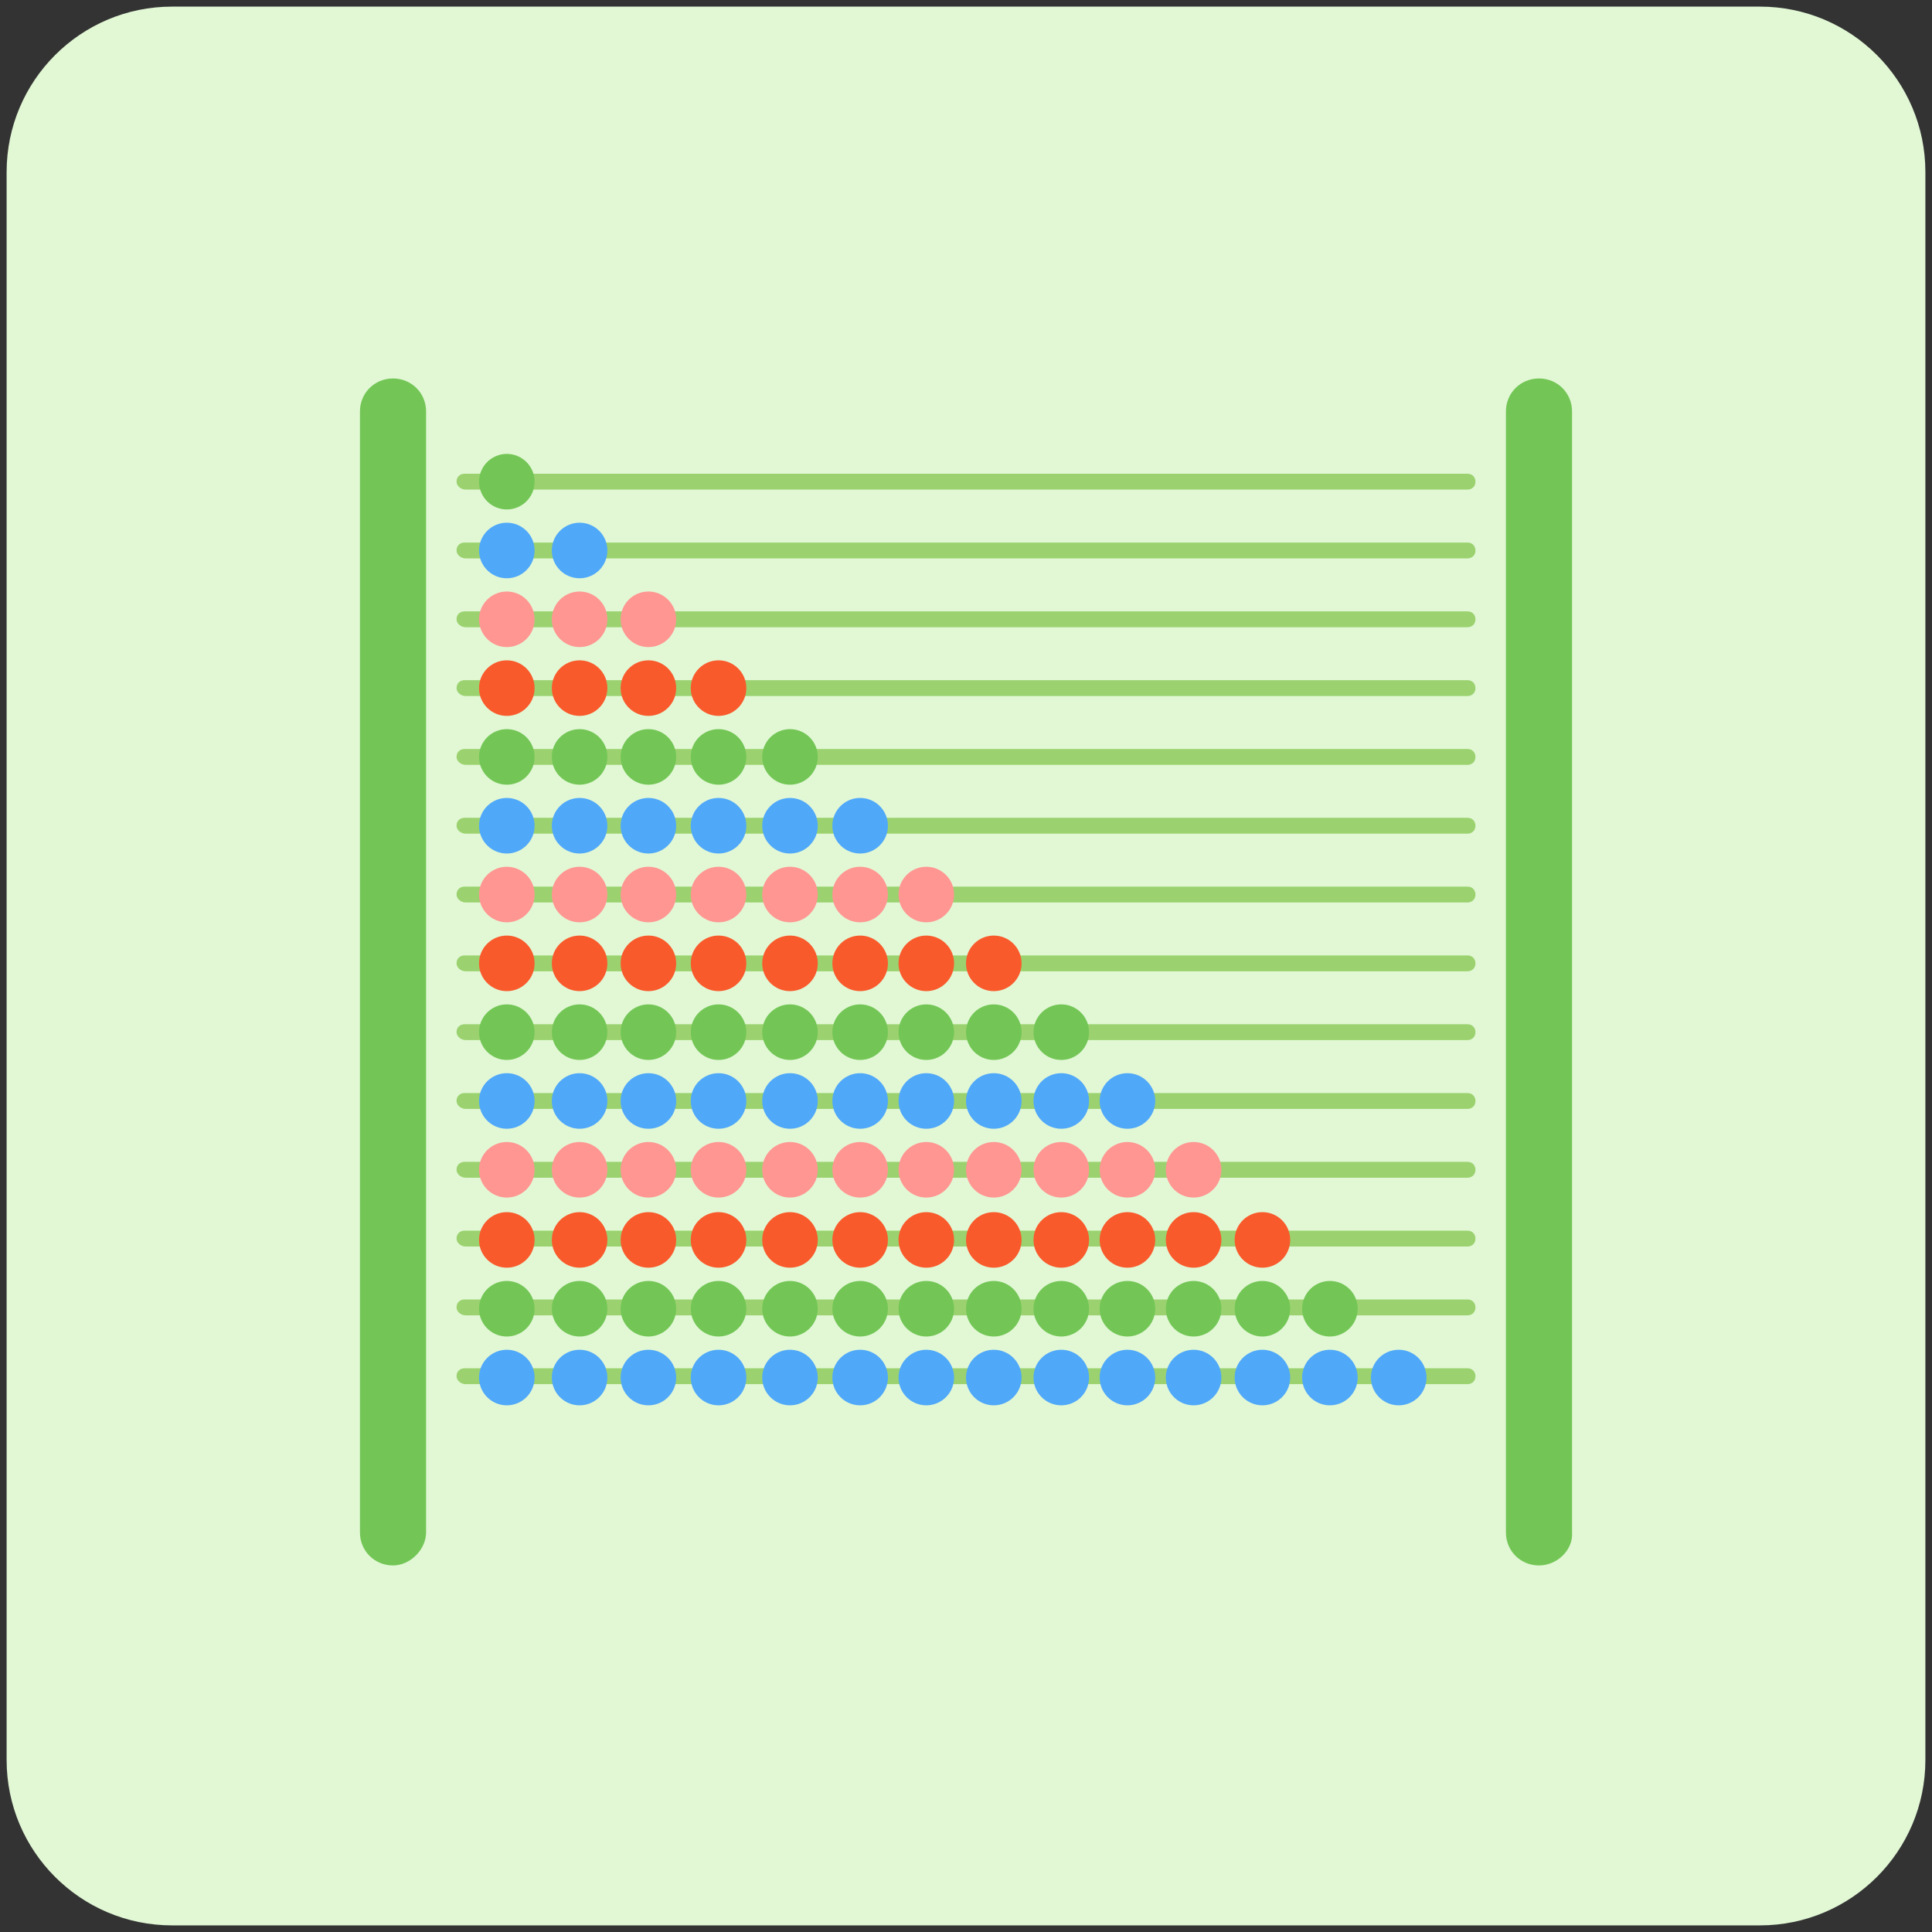 <?xml version="1.0" encoding="utf-8"?>
<!-- Generator: Adobe Illustrator 27.5.0, SVG Export Plug-In . SVG Version: 6.00 Build 0)  -->
<svg version="1.1" id="Vrstva_1" xmlns="http://www.w3.org/2000/svg" xmlns:xlink="http://www.w3.org/1999/xlink" x="0px" y="0px"
	 viewBox="0 0 146 146" style="enable-background:new 0 0 146 146;" xml:space="preserve">
<rect x="0" y="0" width="146" height="146" fill="#333333" stroke="none"/>
<style type="text/css">
	.st0{fill:#E2F8D5;}
	.st1{fill:#73C656;}
	.st2{fill:#9BD26F;}
	.st3{fill:#50A8F9;}
	.st4{fill:#FF9692;}
	.st5{fill:#F95A2C;}
</style>
<g id="Vrstva_3">
	<path class="st0" d="M13,0.5h120c6.9,0,12.5,5.6,12.5,12.5v120c0,6.9-5.6,12.5-12.5,12.5H13c-6.9,0-12.5-5.6-12.5-12.5V13
		C0.5,6.1,6.1,0.5,13,0.5z"/>
</g>
<g id="Vrstva_2_00000031921643880528019760000009279390158920591242_">
	<path class="st1" d="M29.7,118.3L29.7,118.3c-1.4,0-2.5-1.1-2.5-2.5V31.1c0-1.4,1.1-2.5,2.5-2.5l0,0c1.4,0,2.5,1.1,2.5,2.5v84.7
		C32.2,117.1,31,118.3,29.7,118.3z"/>
	<path class="st1" d="M116.3,118.3L116.3,118.3c-1.4,0-2.5-1.1-2.5-2.5V31.1c0-1.4,1.1-2.5,2.5-2.5l0,0c1.4,0,2.5,1.1,2.5,2.5v84.7
		C118.9,117.1,117.7,118.3,116.3,118.3z"/>
	<path class="st2" d="M34.5,36.4L34.5,36.4c0-0.4,0.3-0.6,0.6-0.6h75.8c0.4,0,0.6,0.3,0.6,0.6l0,0c0,0.4-0.3,0.6-0.6,0.6H35.2
		C34.8,37,34.5,36.7,34.5,36.4z"/>
	<path class="st2" d="M34.5,41.6L34.5,41.6c0-0.4,0.3-0.6,0.6-0.6h75.8c0.4,0,0.6,0.3,0.6,0.6l0,0c0,0.4-0.3,0.6-0.6,0.6H35.2
		C34.8,42.2,34.5,41.9,34.5,41.6z"/>
	<path class="st2" d="M34.5,46.8L34.5,46.8c0-0.4,0.3-0.6,0.6-0.6h75.8c0.4,0,0.6,0.3,0.6,0.6l0,0c0,0.4-0.3,0.6-0.6,0.6H35.2
		C34.8,47.4,34.5,47.1,34.5,46.8z"/>
	<path class="st2" d="M34.5,52L34.5,52c0-0.4,0.3-0.6,0.6-0.6h75.8c0.4,0,0.6,0.3,0.6,0.6l0,0c0,0.4-0.3,0.6-0.6,0.6H35.2
		C34.8,52.6,34.5,52.3,34.5,52z"/>
	<path class="st2" d="M34.5,57.2L34.5,57.2c0-0.4,0.3-0.6,0.6-0.6h75.8c0.4,0,0.6,0.3,0.6,0.6l0,0c0,0.4-0.3,0.6-0.6,0.6H35.2
		C34.8,57.8,34.5,57.5,34.5,57.2z"/>
	<path class="st2" d="M34.5,62.4L34.5,62.4c0-0.4,0.3-0.6,0.6-0.6h75.8c0.4,0,0.6,0.3,0.6,0.6l0,0c0,0.4-0.3,0.6-0.6,0.6H35.2
		C34.8,63,34.5,62.7,34.5,62.4z"/>
	<path class="st2" d="M34.5,67.6L34.5,67.6c0-0.4,0.3-0.6,0.6-0.6h75.8c0.4,0,0.6,0.3,0.6,0.6l0,0c0,0.4-0.3,0.6-0.6,0.6H35.2
		C34.8,68.2,34.5,67.9,34.5,67.6z"/>
	<path class="st2" d="M34.5,72.8L34.5,72.8c0-0.4,0.3-0.6,0.6-0.6h75.8c0.4,0,0.6,0.3,0.6,0.6l0,0c0,0.4-0.3,0.6-0.6,0.6H35.2
		C34.8,73.4,34.5,73.1,34.5,72.8z"/>
	<path class="st2" d="M34.5,78L34.5,78c0-0.4,0.3-0.6,0.6-0.6h75.8c0.4,0,0.6,0.3,0.6,0.6l0,0c0,0.4-0.3,0.6-0.6,0.6H35.2
		C34.8,78.6,34.5,78.3,34.5,78z"/>
	<path class="st2" d="M34.5,83.2L34.5,83.2c0-0.4,0.3-0.6,0.6-0.6h75.8c0.4,0,0.6,0.3,0.6,0.6l0,0c0,0.4-0.3,0.6-0.6,0.6H35.2
		C34.8,83.8,34.5,83.5,34.5,83.2z"/>
	<path class="st2" d="M34.5,88.4L34.5,88.4c0-0.4,0.3-0.6,0.6-0.6h75.8c0.4,0,0.6,0.3,0.6,0.6l0,0c0,0.4-0.3,0.6-0.6,0.6H35.2
		C34.8,89,34.5,88.7,34.5,88.4z"/>
	<path class="st2" d="M34.5,93.6L34.5,93.6c0-0.4,0.3-0.6,0.6-0.6h75.8c0.4,0,0.6,0.3,0.6,0.6l0,0c0,0.4-0.3,0.6-0.6,0.6H35.2
		C34.8,94.2,34.5,93.9,34.5,93.6z"/>
	<path class="st2" d="M34.5,98.8L34.5,98.8c0-0.4,0.3-0.6,0.6-0.6h75.8c0.4,0,0.6,0.3,0.6,0.6l0,0c0,0.4-0.3,0.6-0.6,0.6H35.2
		C34.8,99.4,34.5,99.1,34.5,98.8z"/>
	<path class="st2" d="M34.5,104L34.5,104c0-0.4,0.3-0.6,0.6-0.6h75.8c0.4,0,0.6,0.3,0.6,0.6l0,0c0,0.4-0.3,0.6-0.6,0.6H35.2
		C34.8,104.6,34.5,104.3,34.5,104z"/>
</g>
<g id="Vrstva_4">
	<circle class="st1" cx="38.3" cy="36.4" r="2.1"/>
	<circle class="st3" cx="38.3" cy="41.6" r="2.1"/>
	<circle class="st4" cx="38.3" cy="46.8" r="2.1"/>
	<circle class="st5" cx="38.3" cy="52" r="2.1"/>
	<circle class="st1" cx="38.3" cy="57.2" r="2.1"/>
	<circle class="st3" cx="38.3" cy="62.4" r="2.1"/>
	<circle class="st4" cx="38.3" cy="67.6" r="2.1"/>
	<circle class="st5" cx="38.3" cy="72.8" r="2.1"/>
	<circle class="st1" cx="38.3" cy="78" r="2.1"/>
	<circle class="st3" cx="38.3" cy="83.2" r="2.1"/>
	<circle class="st4" cx="38.3" cy="88.4" r="2.1"/>
	<circle class="st5" cx="38.3" cy="93.7" r="2.1"/>
	<circle class="st1" cx="38.3" cy="98.9" r="2.1"/>
	<circle class="st3" cx="38.3" cy="104.1" r="2.1"/>
	<circle class="st3" cx="43.8" cy="41.6" r="2.1"/>
	<circle class="st4" cx="43.8" cy="46.8" r="2.1"/>
	<circle class="st5" cx="43.8" cy="52" r="2.1"/>
	<circle class="st1" cx="43.8" cy="57.2" r="2.1"/>
	<circle class="st3" cx="43.8" cy="62.4" r="2.1"/>
	<circle class="st4" cx="43.8" cy="67.6" r="2.1"/>
	<circle class="st5" cx="43.8" cy="72.8" r="2.1"/>
	<circle class="st1" cx="43.8" cy="78" r="2.1"/>
	<circle class="st3" cx="43.8" cy="83.2" r="2.1"/>
	<circle class="st4" cx="43.8" cy="88.4" r="2.1"/>
	<circle class="st5" cx="43.8" cy="93.7" r="2.1"/>
	<circle class="st1" cx="43.8" cy="98.9" r="2.1"/>
	<circle class="st3" cx="43.8" cy="104.1" r="2.1"/>
	<circle class="st4" cx="49" cy="46.8" r="2.1"/>
	<circle class="st5" cx="49" cy="52" r="2.1"/>
	<circle class="st1" cx="49" cy="57.2" r="2.1"/>
	<circle class="st3" cx="49" cy="62.4" r="2.1"/>
	<circle class="st4" cx="49" cy="67.6" r="2.1"/>
	<circle class="st5" cx="49" cy="72.8" r="2.1"/>
	<circle class="st1" cx="49" cy="78" r="2.1"/>
	<circle class="st3" cx="49" cy="83.2" r="2.1"/>
	<circle class="st4" cx="49" cy="88.4" r="2.1"/>
	<circle class="st5" cx="49" cy="93.7" r="2.1"/>
	<circle class="st1" cx="49" cy="98.9" r="2.1"/>
	<circle class="st3" cx="49" cy="104.1" r="2.1"/>
	<circle class="st5" cx="54.3" cy="52" r="2.1"/>
	<circle class="st1" cx="54.3" cy="57.2" r="2.1"/>
	<circle class="st3" cx="54.3" cy="62.4" r="2.1"/>
	<circle class="st4" cx="54.3" cy="67.6" r="2.1"/>
	<circle class="st5" cx="54.3" cy="72.8" r="2.1"/>
	<circle class="st1" cx="54.3" cy="78" r="2.1"/>
	<circle class="st3" cx="54.3" cy="83.2" r="2.1"/>
	<circle class="st4" cx="54.3" cy="88.4" r="2.1"/>
	<circle class="st5" cx="54.3" cy="93.7" r="2.1"/>
	<circle class="st1" cx="54.3" cy="98.9" r="2.1"/>
	<circle class="st3" cx="54.3" cy="104.1" r="2.1"/>
	<circle class="st1" cx="59.7" cy="57.2" r="2.1"/>
	<circle class="st3" cx="59.7" cy="62.4" r="2.1"/>
	<circle class="st4" cx="59.7" cy="67.6" r="2.1"/>
	<circle class="st5" cx="59.7" cy="72.8" r="2.1"/>
	<circle class="st1" cx="59.7" cy="78" r="2.1"/>
	<circle class="st3" cx="59.7" cy="83.2" r="2.1"/>
	<circle class="st4" cx="59.7" cy="88.4" r="2.1"/>
	<circle class="st5" cx="59.7" cy="93.7" r="2.1"/>
	<circle class="st1" cx="59.7" cy="98.9" r="2.1"/>
	<circle class="st3" cx="59.7" cy="104.1" r="2.1"/>
	<circle class="st3" cx="65" cy="62.4" r="2.1"/>
	<circle class="st4" cx="65" cy="67.6" r="2.1"/>
	<circle class="st5" cx="65" cy="72.8" r="2.1"/>
	<circle class="st1" cx="65" cy="78" r="2.1"/>
	<circle class="st3" cx="65" cy="83.2" r="2.1"/>
	<circle class="st4" cx="65" cy="88.4" r="2.1"/>
	<circle class="st5" cx="65" cy="93.7" r="2.1"/>
	<circle class="st1" cx="65" cy="98.9" r="2.1"/>
	<circle class="st3" cx="65" cy="104.1" r="2.1"/>
	<circle class="st4" cx="70" cy="67.6" r="2.1"/>
	<circle class="st5" cx="70" cy="72.8" r="2.1"/>
	<circle class="st1" cx="70" cy="78" r="2.1"/>
	<circle class="st3" cx="70" cy="83.2" r="2.1"/>
	<circle class="st4" cx="70" cy="88.4" r="2.1"/>
	<circle class="st5" cx="70" cy="93.7" r="2.1"/>
	<circle class="st1" cx="70" cy="98.9" r="2.1"/>
	<circle class="st3" cx="70" cy="104.1" r="2.1"/>
	<circle class="st5" cx="75.1" cy="72.8" r="2.1"/>
	<circle class="st1" cx="75.1" cy="78" r="2.1"/>
	<circle class="st3" cx="75.1" cy="83.2" r="2.1"/>
	<circle class="st4" cx="75.1" cy="88.4" r="2.1"/>
	<circle class="st5" cx="75.1" cy="93.7" r="2.1"/>
	<circle class="st1" cx="75.1" cy="98.9" r="2.1"/>
	<circle class="st3" cx="75.1" cy="104.1" r="2.1"/>
	<circle class="st1" cx="80.2" cy="78" r="2.1"/>
	<circle class="st3" cx="80.2" cy="83.2" r="2.1"/>
	<circle class="st4" cx="80.2" cy="88.4" r="2.1"/>
	<circle class="st5" cx="80.2" cy="93.7" r="2.1"/>
	<circle class="st1" cx="80.2" cy="98.9" r="2.1"/>
	<circle class="st3" cx="80.2" cy="104.1" r="2.1"/>
	<circle class="st3" cx="85.2" cy="83.2" r="2.1"/>
	<circle class="st4" cx="85.2" cy="88.4" r="2.1"/>
	<circle class="st5" cx="85.2" cy="93.7" r="2.1"/>
	<circle class="st1" cx="85.2" cy="98.9" r="2.1"/>
	<circle class="st3" cx="85.2" cy="104.1" r="2.1"/>
	<circle class="st4" cx="90.2" cy="88.4" r="2.1"/>
	<circle class="st5" cx="90.2" cy="93.7" r="2.1"/>
	<circle class="st1" cx="90.2" cy="98.9" r="2.1"/>
	<circle class="st3" cx="90.2" cy="104.1" r="2.1"/>
	<circle class="st5" cx="95.4" cy="93.7" r="2.1"/>
	<circle class="st1" cx="95.4" cy="98.9" r="2.1"/>
	<circle class="st3" cx="95.4" cy="104.1" r="2.1"/>
	<circle class="st1" cx="100.5" cy="98.9" r="2.1"/>
	<circle class="st3" cx="100.5" cy="104.1" r="2.1"/>
	<circle class="st3" cx="105.7" cy="104.1" r="2.1"/>
</g>
</svg>
